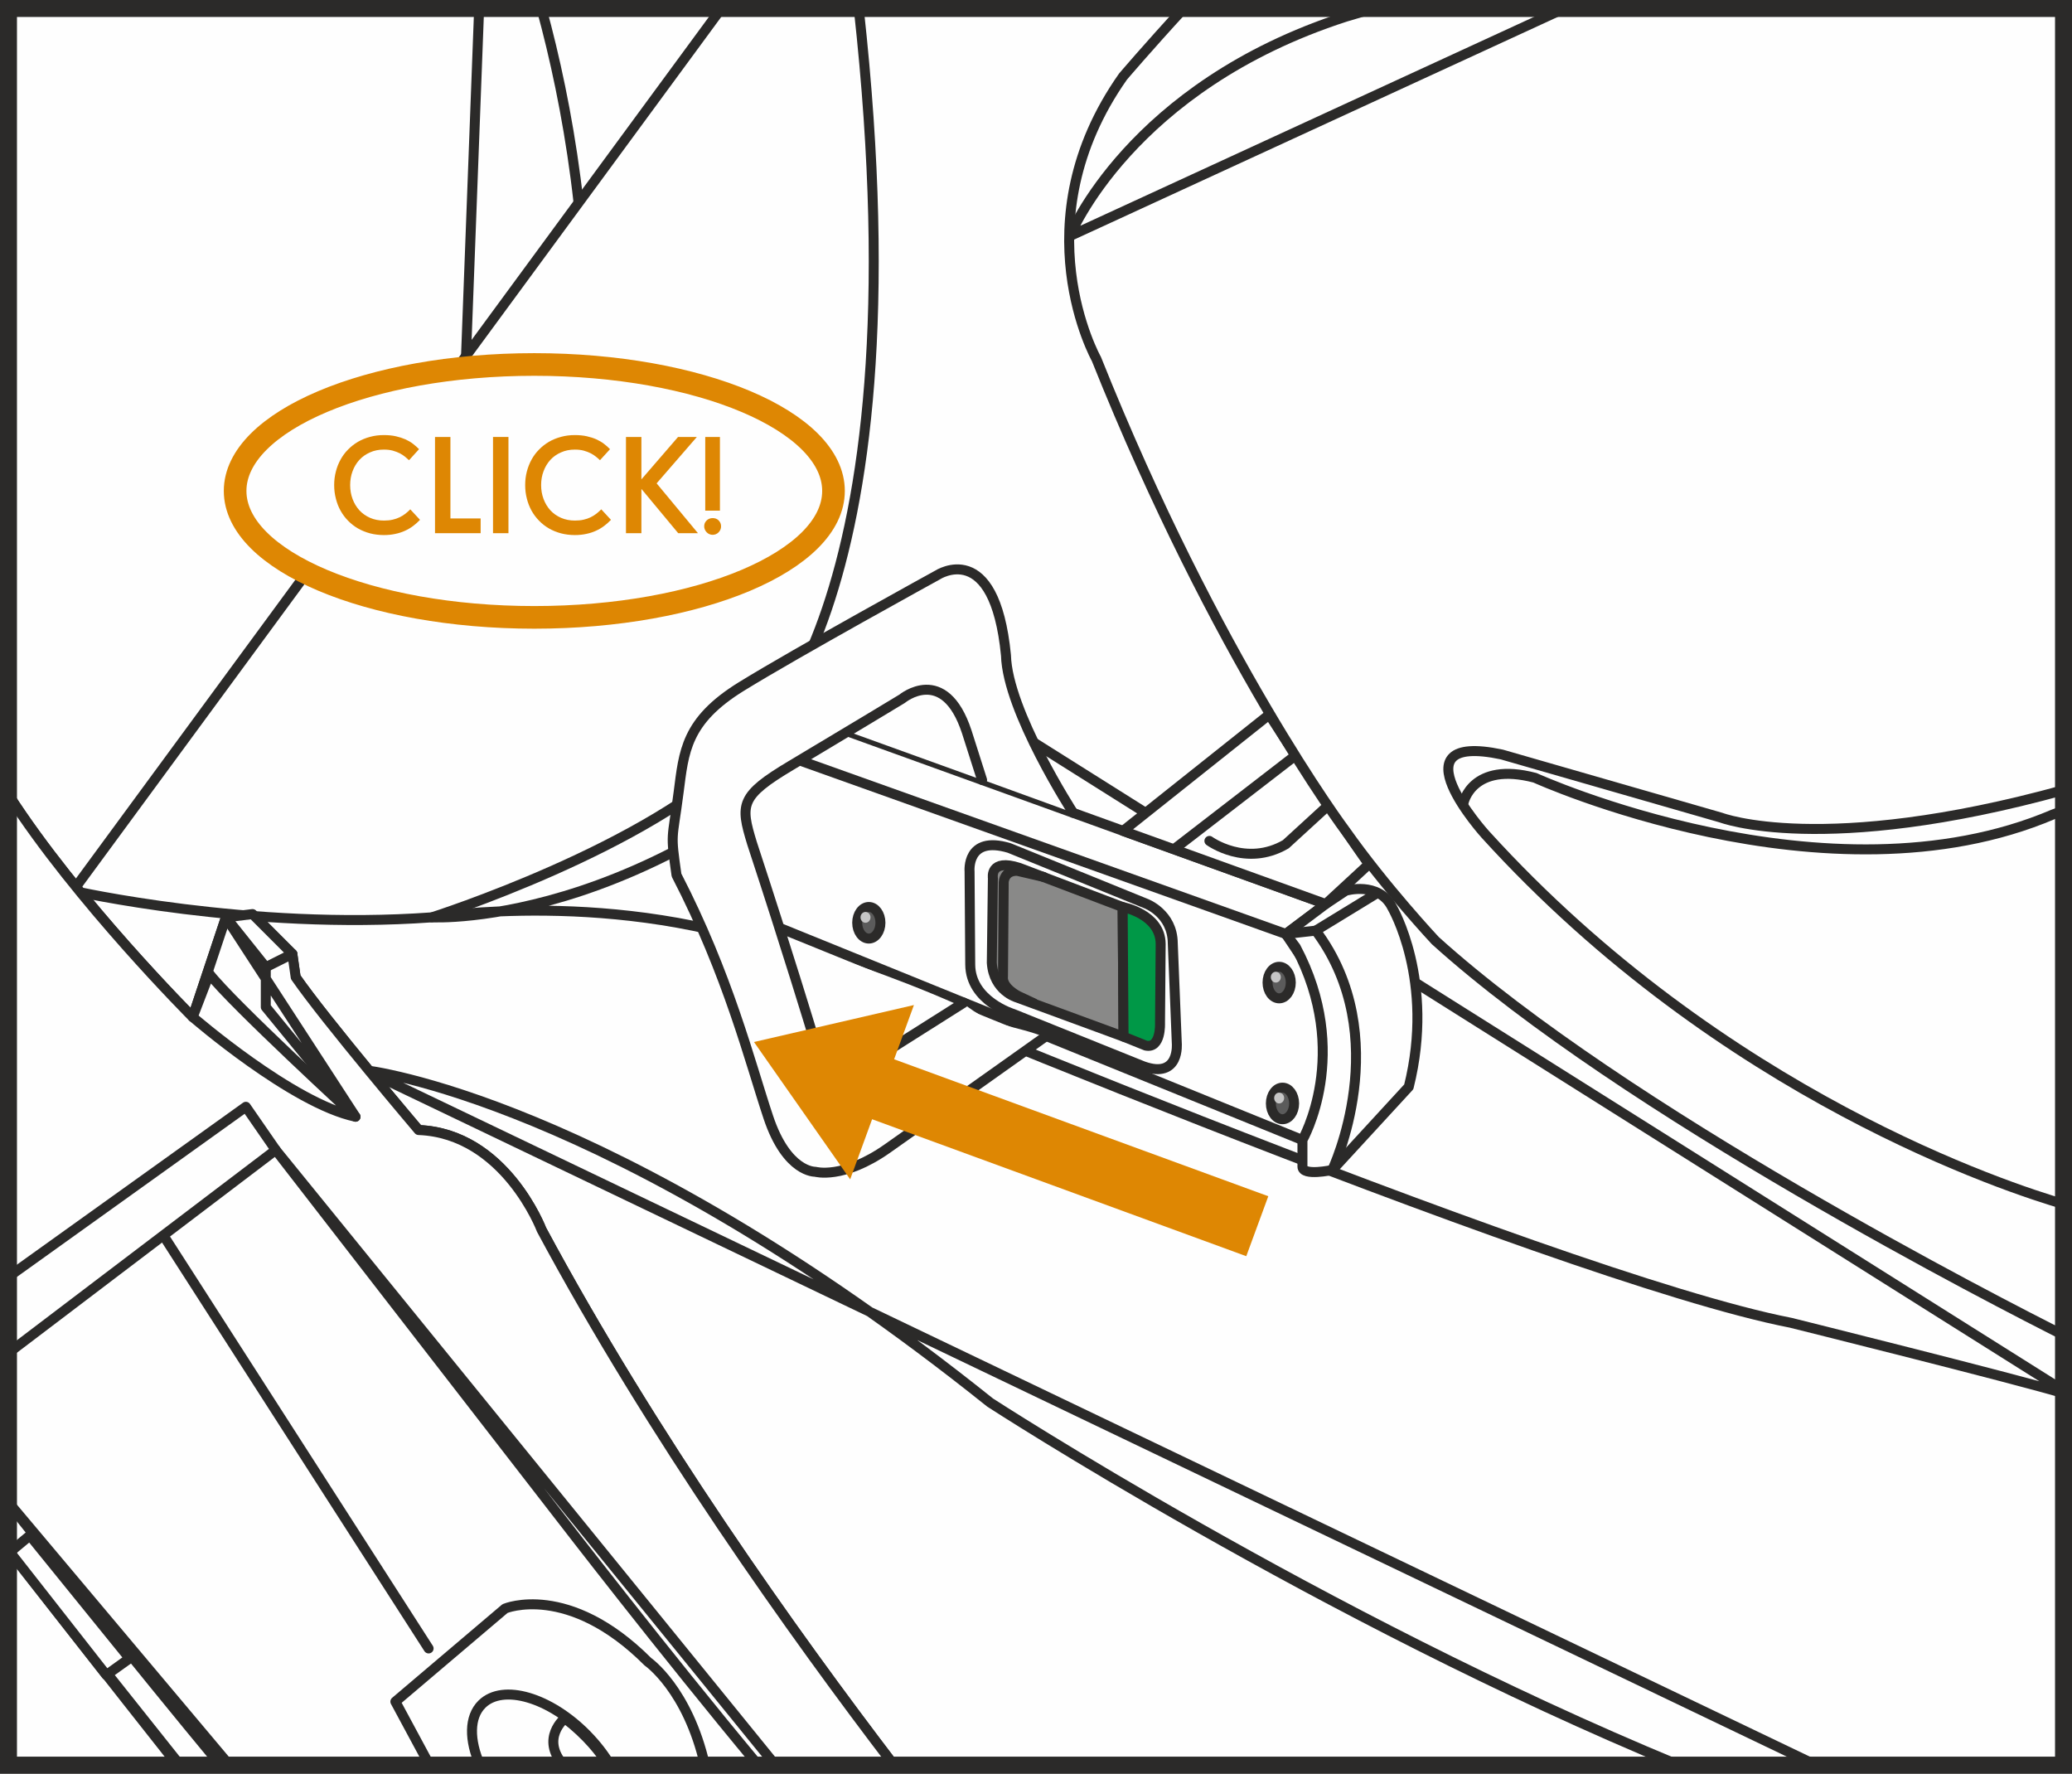 <?xml version="1.0" encoding="UTF-8"?>
<!DOCTYPE svg PUBLIC "-//W3C//DTD SVG 1.1//EN" "http://www.w3.org/Graphics/SVG/1.1/DTD/svg11.dtd">
<!-- Creator: CorelDRAW 2018 (64-Bit) -->
<svg xmlns="http://www.w3.org/2000/svg" xml:space="preserve" width="32.306mm" height="27.648mm" version="1.1" style="shape-rendering:geometricPrecision; text-rendering:geometricPrecision; image-rendering:optimizeQuality; fill-rule:evenodd; clip-rule:evenodd"
viewBox="0 0 876.93 750.48"
 xmlns:xlink="http://www.w3.org/1999/xlink">
 <rect x="0" y="0" width="876.93" height="750.48" fill="#333333" stroke="none"/>
 <defs>
  <style type="text/css">
   <![CDATA[
    .str1 {stroke:#2B2A29;stroke-width:7.18;stroke-miterlimit:4}
    .str2 {stroke:#DE8703;stroke-width:9.58;stroke-miterlimit:4}
    .str0 {stroke:#2B2A29;stroke-width:4.22;stroke-linecap:round;stroke-linejoin:round;stroke-miterlimit:4}
    .fil1 {fill:none;fill-rule:nonzero}
    .fil0 {fill:#FEFEFE;fill-rule:nonzero}
    .fil5 {fill:#C6C6C6;fill-rule:nonzero}
    .fil2 {fill:#898988;fill-rule:nonzero}
    .fil4 {fill:#5B5B5B;fill-rule:nonzero}
    .fil3 {fill:#009847;fill-rule:nonzero}
    .fil6 {fill:#DE8703;fill-rule:nonzero}
   ]]>
  </style>
 </defs>
 <g id="Слой_x0020_1">
  <path class="fil0" d="M378.32 746.89c-42.45,-55.54 -102.27,-139.32 -149.11,-226.54 0,0 -15.47,-40.78 -52.03,-42.19 0,0 -39.38,-46.4 -52.04,-64.67l-1.41 -9.85 -16.87 -16.88 -11.25 1.41 -14.06 42.19c0,0 -49.13,-49.13 -77.96,-94.09l0 -332.68 869.75 0 0 743.3 -495.02 0z"/>
  <path class="fil1 str0" d="M378.32 746.89c-42.45,-55.54 -102.27,-139.32 -149.11,-226.54 0,0 -15.47,-40.78 -52.03,-42.19 0,0 -39.38,-46.4 -52.04,-64.67l-1.41 -9.85 -16.87 -16.88 -11.25 1.41 -14.06 42.19c0,0 -49.13,-49.13 -77.96,-94.09"/>
  <path class="fil0" d="M229.18 3.59c22.18,81.18 40.81,226.48 -40.75,380.35l14.35 -380.35 26.4 0z"/>
  <path class="fil1 str0" d="M229.18 3.59c22.18,81.18 40.81,226.48 -40.75,380.35l14.35 -380.35"/>
  <path class="fil0" d="M30.93 376.91c0,0 74.53,16.87 151.87,11.25 0,0 92.81,-29.53 132.19,-70.32 0,0 77.02,-55.39 48.45,-314.26l-58.18 0 -274.32 373.32z"/>
  <path class="fil1 str0" d="M30.93 376.91c0,0 74.53,16.87 151.87,11.25 0,0 92.81,-29.53 132.19,-70.32 0,0 77.02,-55.39 48.45,-314.26m-58.18 0l-274.32 373.32"/>
  <path class="fil0" d="M873.34 589.52c-22.04,-6.54 -115.4,-29.8 -115.4,-29.8 -101.25,-19.68 -423.27,-156.08 -423.27,-156.08 -73.12,-28.12 -151.87,-15.48 -151.87,-15.48 0,0 101.25,5.63 202.49,-106.87l488.04 307.11 0 1.12z"/>
  <path class="fil1 str0" d="M873.34 589.52c-22.04,-6.54 -115.4,-29.8 -115.4,-29.8 -101.25,-19.68 -423.27,-156.08 -423.27,-156.08 -73.12,-28.12 -151.87,-15.48 -151.87,-15.48 0,0 101.25,5.63 202.49,-106.87l488.04 307.11"/>
  <path class="fil0" d="M154.68 452.85c0,0 102.66,11.25 264.36,140.62 0,0 139.74,90.78 291.46,153.42l58.1 0 -613.93 -294.04z"/>
  <path class="fil1 str0" d="M154.68 452.85c0,0 102.66,11.25 264.36,140.62 0,0 139.74,90.78 291.46,153.42m58.1 0l-613.93 -294.04"/>
  <path class="fil0" d="M378.31 746.89c-42.45,-55.54 -102.27,-139.32 -149.11,-226.54 0,0 -15.47,-40.78 -52.03,-42.19 0,0 -39.38,-46.4 -52.03,-64.67l-1.41 -9.85 -16.87 -16.87 -11.25 1.4 -14.06 42.19c0,0 -49.13,-49.13 -77.97,-94.08l0 410.62 374.72 0z"/>
  <path class="fil1 str0" d="M378.31 746.89c-42.45,-55.54 -102.27,-139.32 -149.11,-226.54 0,0 -15.47,-40.78 -52.03,-42.19 0,0 -39.38,-46.4 -52.03,-64.67l-1.41 -9.85 -16.87 -16.87 -11.25 1.4 -14.06 42.19c0,0 -49.13,-49.13 -77.97,-94.08"/>
  <path class="fil0" d="M150.46 472.53c0,0 -52.03,-47.81 -61.87,-60.46l-7.03 18.28c0,0 42.18,36.56 68.9,42.18z"/>
  <path class="fil1 str0" d="M150.46 472.53c0,0 -52.03,-47.81 -61.87,-60.46l-7.03 18.28c0,0 42.18,36.56 68.9,42.18z"/>
  <polygon class="fil0 str0" points="150.46,472.53 112.49,426.13 112.49,409.26 95.62,388.16 "/>
  <line class="fil1 str0" x1="112.49" y1="409.26" x2="123.74" y2= "403.63" />
  <polygon class="fil0" points="3.59,572.46 116.71,486.6 104.06,468.32 3.59,540.27 "/>
  <polyline class="fil1 str0" points="3.59,572.46 116.71,486.6 104.06,468.32 3.59,540.27 "/>
  <path class="fil0" d="M116.71 486.6l120.93 156.09c0,0 42.95,55.8 83.26,104.21l7.29 0 -211.49 -260.29z"/>
  <path class="fil1 str0" d="M116.71 486.6l120.93 156.09c0,0 42.95,55.8 83.26,104.21m7.29 0l-211.49 -260.29"/>
  <line class="fil1 str0" x1="70.31" y1="524.56" x2="181.4" y2= "697.52" />
  <path class="fil0" d="M181.8 746.89l-14.47 -26.87 46.41 -39.38c0,0 26.72,-11.24 60.46,22.5 0,0 16.82,11.66 24.14,43.74l-116.54 0z"/>
  <path class="fil1 str0" d="M181.8 746.89l-14.47 -26.87 46.41 -39.38c0,0 26.72,-11.24 60.46,22.5 0,0 16.82,11.66 24.14,43.74"/>
  <path class="fil0" d="M248.33 734.08c4.02,4.09 7.37,8.44 9.97,12.81l-55.11 0c-4.66,-10.51 -4.74,-20.37 0.81,-25.82 8.87,-8.71 28.72,-2.88 44.34,13.01z"/>
  <path class="fil1 str0" d="M248.33 734.08c4.02,4.09 7.37,8.44 9.97,12.81m-55.11 0c-4.66,-10.51 -4.74,-20.37 0.81,-25.82 8.87,-8.71 28.72,-2.88 44.34,13.01"/>
  <path class="fil0" d="M239.05 727.06c0,0 -10.54,8.44 -0.58,19.83l19 0c-3.3,-5.33 -8.99,-12.58 -18.42,-19.83z"/>
  <path class="fil1 str0" d="M239.05 727.06c0,0 -10.54,8.44 -0.58,19.83m19 0c-3.3,-5.33 -8.99,-12.58 -18.42,-19.83"/>
  <path class="fil0" d="M3.59 635.96c12.23,15.38 53.51,67.17 89.76,110.93l3.73 0 -93.49 -111.18 0 0.26z"/>
  <path class="fil1 str0" d="M3.59 635.96c12.23,15.38 53.51,67.17 89.76,110.93m3.73 0l-93.49 -111.18"/>
  <path class="fil0" d="M3.59 655.72c10.52,13.47 42.46,54.33 71.59,91.16l1.02 0 -72.61 -91.25 0 0.09z"/>
  <path class="fil1 str0" d="M3.59 655.72c10.52,13.47 42.46,54.33 71.59,91.16m1.02 0l-72.61 -91.25"/>
  <polygon class="fil0" points="4.22,656.75 12.65,649.72 54.83,701.74 45,708.77 "/>
  <polygon class="fil1 str0" points="4.22,656.75 12.65,649.72 54.83,701.74 45,708.77 "/>
  <path class="fil0" d="M301.62 381.13l249.6 101.25c0,0 28.12,-33.75 -1.41,-78.74l-5.62 -8.44 16.87 -12.66 -202.5 -73.12c0,0 -53.43,10.54 -56.95,71.72z"/>
  <path class="fil1 str0" d="M301.62 381.13l249.6 101.25c0,0 28.12,-33.75 -1.41,-78.74l-5.62 -8.44 16.87 -12.66 -202.5 -73.12c0,0 -53.43,10.54 -56.95,71.72z"/>
  <line class="fil1 str0" x1="544.19" y1="395.19" x2="327.35" y2= "317.81" />
  <path class="fil1 str0" d="M428.89 429.05c0,0 -18.16,-5.43 -18.26,-20.89l-0.28 -39.38c0,0 -1.51,-15.46 16.81,-9.96l57.82 23.5c0,0 11.28,4.14 11.37,16.8l1.7 42.18c0,0 1.51,15.46 -14.16,9.88l-54.99 -22.12z"/>
  <path class="fil2" d="M430.41 422.08c0,0 -9.86,-2.74 -10.65,-14.69l0.46 -35.86c0,0 -1.47,-8.43 11.21,-4.3l43.7 16.58 0.39 54.84 -45.11 -16.57z"/>
  <path class="fil1 str0" d="M430.41 422.08c0,0 -9.86,-2.74 -10.65,-14.69l0.46 -35.86c0,0 -1.47,-8.43 11.21,-4.3l43.7 16.58 0.39 54.84 -45.11 -16.57z"/>
  <path class="fil3" d="M475.14 383.8c0,0 15.99,2.96 16.09,15.61l-0.28 33.5c0,0 0.51,10.92 -6.05,9.51l-9.38 -3.77 -0.38 -54.84z"/>
  <path class="fil1 str0" d="M475.14 383.8c0,0 15.99,2.96 16.09,15.61l-0.28 33.5c0,0 0.51,10.92 -6.05,9.51l-9.38 -3.77 -0.38 -54.84z"/>
  <path class="fil0" d="M561.07 382.54l8.44 -5.62c0,0 14.07,-4.22 19.69,7.03 0,0 18.28,30.93 7.03,75.94l-32.34 35.15c0,0 -12.66,2.8 -12.66,-1.41l0 -11.25c0,0 21.1,-36.56 -2.81,-81.56l-4.21 -5.62 16.87 -12.66z"/>
  <path class="fil1 str0" d="M561.07 382.54l8.44 -5.62c0,0 14.07,-4.22 19.69,7.03 0,0 18.28,30.93 7.03,75.94l-32.34 35.15c0,0 -12.66,2.8 -12.66,-1.41l0 -11.25c0,0 21.1,-36.56 -2.81,-81.56l-4.21 -5.62 16.87 -12.66z"/>
  <path class="fil1 str0" d="M563.88 495.03c0,0 26.72,-56.25 -7.03,-101.25l25.31 -15.46"/>
  <line class="fil1 str0" x1="556.85" y1="393.79" x2="544.19" y2= "395.19" />
  <path class="fil4" d="M547.71 466.91c0,3.69 -2.2,6.68 -4.92,6.68 -2.72,0 -4.92,-3 -4.92,-6.68 0,-3.69 2.2,-6.69 4.92,-6.69 2.72,0 4.92,3 4.92,6.69z"/>
  <path class="fil1 str0" d="M547.71 466.91c0,3.69 -2.2,6.68 -4.92,6.68 -2.72,0 -4.92,-3 -4.92,-6.68 0,-3.69 2.2,-6.69 4.92,-6.69 2.72,0 4.92,3 4.92,6.69z"/>
  <path class="fil5" d="M543.49 464.62c0,-1.26 -0.95,-2.29 -2.11,-2.29 -1.17,0 -2.12,1.02 -2.12,2.29 0,1.26 0.95,2.29 2.12,2.29 1.16,0 2.11,-1.03 2.11,-2.29z"/>
  <path class="fil4" d="M546.3 415.76c0,3.69 -2.2,6.68 -4.92,6.68 -2.72,0 -4.92,-3 -4.92,-6.68 0,-3.69 2.2,-6.68 4.92,-6.68 2.72,0 4.92,3 4.92,6.68z"/>
  <path class="fil1 str0" d="M546.3 415.76c0,3.69 -2.2,6.68 -4.92,6.68 -2.72,0 -4.92,-3 -4.92,-6.68 0,-3.69 2.2,-6.68 4.92,-6.68 2.72,0 4.92,3 4.92,6.68z"/>
  <path class="fil5" d="M542.08 413.47c0,-1.26 -0.95,-2.29 -2.11,-2.29 -1.17,0 -2.12,1.03 -2.12,2.29 0,1.26 0.95,2.29 2.12,2.29 1.16,0 2.11,-1.02 2.11,-2.29z"/>
  <path class="fil4" d="M372.63 390.45c0,3.69 -2.2,6.69 -4.92,6.69 -2.72,0 -4.92,-3 -4.92,-6.69 0,-3.69 2.2,-6.68 4.92,-6.68 2.72,0 4.92,3 4.92,6.68z"/>
  <path class="fil1 str0" d="M372.63 390.45c0,3.69 -2.2,6.69 -4.92,6.69 -2.72,0 -4.92,-3 -4.92,-6.69 0,-3.69 2.2,-6.68 4.92,-6.68 2.72,0 4.92,3 4.92,6.68z"/>
  <path class="fil5" d="M368.42 388.16c0,-1.26 -0.95,-2.29 -2.11,-2.29 -1.17,0 -2.11,1.03 -2.11,2.29 0,1.26 0.95,2.29 2.11,2.29 1.16,0 2.11,-1.03 2.11,-2.29z"/>
  <path class="fil0" d="M579.35 365.66l-18.28 16.87 -85.78 -30.93 61.88 -49.22c0,0 30.93,47.82 42.18,63.28z"/>
  <path class="fil1 str0" d="M579.35 365.66l-18.28 16.87 -85.78 -30.93 61.88 -49.22c0,0 30.93,47.82 42.18,63.28z"/>
  <line class="fil1 str0" x1="497.79" y1="358.63" x2="547.01" y2= "320.66" />
  <path class="fil1 str0" d="M511.85 355.82c0,0 15.47,11.25 32.34,1.41l16.88 -15.46"/>
  <path class="fil0" d="M873.34 564.96c-25.86,-12.99 -185.87,-94.7 -265.87,-166.95 0,0 -21.09,-22.5 -37.97,-46.4 0,0 -54.84,-73.12 -105.46,-199.68 0,0 -32.34,-57.65 11.25,-119.53 0,0 10.53,-12.38 25.67,-28.81l372.38 0 0 561.37z"/>
  <path class="fil1 str0" d="M873.34 564.96c-25.86,-12.99 -185.87,-94.7 -265.87,-166.95 0,0 -21.09,-22.5 -37.97,-46.4 0,0 -54.84,-73.12 -105.46,-199.68 0,0 -32.34,-57.65 11.25,-119.53 0,0 10.53,-12.38 25.67,-28.81"/>
  <path class="fil0" d="M452.79 99.89c0,0 25.31,-63.28 116.71,-92.81l11.81 -3.49 80.69 0 -209.21 96.3z"/>
  <path class="fil1 str0" d="M452.79 99.89c0,0 25.31,-63.28 116.71,-92.81l11.81 -3.49m80.69 0l-209.21 96.3"/>
  <path class="fil0" d="M873.34 509.5c-22.28,-6.47 -144.24,-45.79 -244.77,-156.5 0,0 -39.38,-43.59 7.03,-33.75l92.81 26.72c0,0 42.94,16.48 144.94,-11.66l0 175.19z"/>
  <path class="fil1 str0" d="M873.34 509.5c-22.28,-6.47 -144.24,-45.79 -244.77,-156.5 0,0 -39.38,-43.59 7.03,-33.75l92.81 26.72c0,0 42.94,16.48 144.94,-11.66"/>
  <path class="fil1 str0" d="M619.42 339.65c0,0 3.52,-17.58 30.23,-10.54 0,0 123.75,56.24 219.37,15.46l4.32 -1.54"/>
  <path class="fil0" d="M409.17 309.66l6.48 20.36 -56.24 -20.31c7.38,-4.43 22.41,-14.02 22.41,-14.02 0,0 17.84,-14.89 27.35,13.97z"/>
  <path class="fil0" d="M405.21 425.07l-25.38 16.93c-30.79,20.48 -36.21,-5.31 -36.21,-5.31 0,0 -1.77,-8.94 -11.77,-40.1 22.75,9.67 43.28,15.18 73.35,28.48z"/>
  <path class="fil0" d="M366.27 491.27c-13.37,6.64 -21.38,4.34 -21.38,4.34 -0.28,0.01 -12.07,0.15 -19.83,-23.04 -2.8,-8.33 -5.72,-18.32 -9.33,-29.59 -3.38,-10.57 -7.34,-22.31 -12.32,-34.91 -4.72,-11.94 -13.72,-23.44 -17.22,-38 -3.75,-15.6 -1.69,-13.88 1.03,-34.85 2.23,-17.12 2.91,-30.16 26.63,-44.78 23.72,-14.61 82.92,-47.14 82.92,-47.14 0,0 15.68,-10.31 24.31,11.8 2.08,5.33 3.76,12.52 4.69,22.19 0.58,23.62 27.65,66.3 27.65,66.3l-37.91 -13.77 0 -0.03 -6.48 -20.33c-9.51,-28.86 -27.35,-13.97 -27.35,-13.97 0,0 -4.96,2.99 -12.34,7.42l-0.03 0c-4.09,2.47 -8.91,5.37 -14.08,8.47 -5.1,3.05 -10.53,6.3 -15.88,9.5 -1.53,0.93 -3.1,1.85 -4.61,2.76 -21.68,12.92 -21.59,16.57 -16.6,32.92 3.28,9.97 6.32,19.36 9.07,27.95 10.01,31.15 16.28,51.97 16.28,51.97 0,0 5.42,25.79 36.21,5.31l27.74 -17.43c13.12,10.78 21.79,9.14 35.51,14.77 0,0 -48.82,33.49 -67.56,46.67 -3.27,2.28 -6.31,4.09 -9.12,5.46z"/>
  <path class="fil1 str0" d="M454.2 343.95c0,0 -27.86,-43.03 -28.44,-66.65 -4.86,-49.87 -29.01,-33.97 -29.01,-33.97 0,0 -59.19,32.5 -82.92,47.12 -23.72,14.61 -24.4,27.67 -26.62,44.79 -2.72,20.98 -3.52,16.46 -0.89,35.05 21.95,42.41 31.03,78.99 38.87,102.48 7.85,23.5 19.84,23.04 19.84,23.04 0,0 11.71,3.4 30.48,-9.78 18.76,-13.18 67.19,-47.59 67.19,-47.59"/>
  <path class="fil1 str0" d="M407.91 424.25l-28.09 17.76c-30.78,20.46 -36.2,-5.32 -36.2,-5.32 0,0 -10.23,-33.88 -25.36,-79.92 -4.99,-16.37 -5.07,-20.02 16.6,-32.92 21.67,-12.9 46.93,-28.17 46.93,-28.17 0,0 17.87,-14.88 27.37,13.98l6.49 20.37"/>
  <path class="fil1 str0" d="M437.46 424.49l-6.5 -3.04c0,0 -7.02,-3.43 -6.47,-8.24l0.31 -39.96c0,0 0.14,-4.92 5.75,-4.77l11.14 2.58"/>
  <polygon class="fil1 str1" points="3.59,746.89 873.34,746.89 873.34,3.59 3.59,3.59 "/>
  <polygon class="fil6" points="319.11,440.91 386.8,425.27 378.42,448.22 536.78,506.17 527.46,531.54 369.1,473.59 359.82,499.02 "/>
  <path class="fil0" d="M352.76 207.73c0,29.54 -56.69,53.5 -126.62,53.5 -69.93,0 -126.63,-23.96 -126.63,-53.5 0,-29.55 56.7,-53.51 126.63,-53.51 69.94,0 126.62,23.96 126.62,53.51z"/>
  <path class="fil1 str2" d="M352.76 207.73c0,29.54 -56.69,53.5 -126.62,53.5 -69.93,0 -126.63,-23.96 -126.63,-53.5 0,-29.55 56.7,-53.51 126.63,-53.51 69.94,0 126.62,23.96 126.62,53.51z"/>
  <path class="fil6" d="M177.76 219.96c-0.9,0.95 -1.88,1.81 -2.92,2.6 -1.05,0.78 -2.21,1.48 -3.46,2.03 -1.25,0.58 -2.62,1.02 -4.08,1.32 -1.47,0.33 -3.08,0.49 -4.83,0.49 -2.06,0 -4.01,-0.25 -5.85,-0.72 -1.84,-0.5 -3.53,-1.18 -5.11,-2.08 -1.55,-0.9 -2.95,-1.98 -4.19,-3.26 -1.25,-1.27 -2.31,-2.68 -3.17,-4.24 -0.88,-1.56 -1.54,-3.27 -2,-5.11 -0.48,-1.83 -0.72,-3.74 -0.72,-5.75 0,-1.99 0.24,-3.91 0.72,-5.73 0.46,-1.8 1.12,-3.49 2,-5.07 0.86,-1.56 1.91,-2.99 3.17,-4.24 1.25,-1.27 2.64,-2.36 4.19,-3.27 1.57,-0.91 3.27,-1.6 5.11,-2.09 1.84,-0.51 3.79,-0.75 5.85,-0.75 1.88,0 3.57,0.16 5.06,0.5 1.5,0.34 2.85,0.78 4.07,1.31 1.22,0.57 2.28,1.17 3.22,1.91 0.93,0.72 1.78,1.46 2.53,2.25l-4.24 4.66c-0.44,-0.42 -0.98,-0.9 -1.61,-1.41 -0.63,-0.53 -1.38,-1.02 -2.24,-1.48 -0.88,-0.45 -1.88,-0.83 -2.99,-1.15 -1.12,-0.31 -2.4,-0.45 -3.81,-0.45 -2.13,0 -4.09,0.38 -5.85,1.18 -1.76,0.77 -3.26,1.82 -4.52,3.18 -1.22,1.35 -2.19,2.94 -2.87,4.78 -0.68,1.8 -1.02,3.76 -1.02,5.87 0,2.11 0.34,4.07 1.02,5.9 0.69,1.83 1.66,3.42 2.87,4.76 1.26,1.37 2.76,2.41 4.52,3.2 1.76,0.77 3.72,1.16 5.87,1.16 1.38,0 2.61,-0.12 3.71,-0.38 1.08,-0.24 2.07,-0.59 2.98,-1.03 0.9,-0.43 1.7,-0.95 2.42,-1.5 0.73,-0.58 1.41,-1.19 2.05,-1.84l4.13 4.45z"/>
  <polygon class="fil6" points="184.11,184.9 190.63,184.9 190.63,219.37 203.42,219.37 203.42,225.61 184.11,225.61 "/>
  <polygon class="fil6" points="208.66,225.61 215.19,225.61 215.19,184.89 208.66,184.89 "/>
  <path class="fil6" d="M258.58 219.96c-0.91,0.95 -1.88,1.81 -2.92,2.6 -1.05,0.78 -2.2,1.48 -3.46,2.03 -1.25,0.58 -2.61,1.02 -4.08,1.32 -1.47,0.33 -3.08,0.49 -4.83,0.49 -2.06,0 -4.01,-0.25 -5.84,-0.72 -1.84,-0.5 -3.55,-1.18 -5.11,-2.08 -1.55,-0.9 -2.95,-1.98 -4.18,-3.26 -1.25,-1.27 -2.31,-2.68 -3.18,-4.24 -0.87,-1.56 -1.53,-3.27 -2,-5.11 -0.48,-1.83 -0.71,-3.74 -0.71,-5.75 0,-1.99 0.23,-3.91 0.71,-5.73 0.47,-1.8 1.13,-3.49 2,-5.07 0.87,-1.56 1.92,-2.99 3.18,-4.24 1.24,-1.27 2.63,-2.36 4.18,-3.27 1.56,-0.91 3.28,-1.6 5.11,-2.09 1.83,-0.51 3.78,-0.75 5.84,-0.75 1.88,0 3.55,0.16 5.07,0.5 1.5,0.34 2.86,0.78 4.06,1.31 1.2,0.57 2.28,1.17 3.23,1.91 0.94,0.72 1.78,1.46 2.53,2.25l-4.25 4.66c-0.44,-0.42 -0.97,-0.9 -1.61,-1.41 -0.63,-0.53 -1.38,-1.02 -2.24,-1.48 -0.88,-0.45 -1.87,-0.83 -3,-1.15 -1.12,-0.31 -2.39,-0.45 -3.8,-0.45 -2.13,0 -4.07,0.38 -5.84,1.18 -1.77,0.77 -3.27,1.82 -4.52,3.18 -1.22,1.35 -2.19,2.94 -2.87,4.78 -0.69,1.8 -1.03,3.76 -1.03,5.87 0,2.11 0.34,4.07 1.03,5.9 0.68,1.83 1.65,3.42 2.87,4.76 1.25,1.37 2.75,2.41 4.52,3.2 1.77,0.77 3.73,1.16 5.86,1.16 1.38,0 2.62,-0.12 3.72,-0.38 1.08,-0.24 2.08,-0.59 2.98,-1.03 0.88,-0.43 1.7,-0.95 2.42,-1.5 0.73,-0.58 1.4,-1.19 2.06,-1.84l4.11 4.45z"/>
  <polygon class="fil6" points="271.46,206.87 271.46,225.6 264.93,225.6 264.93,184.89 271.46,184.89 271.46,202.84 286.97,184.89 294.93,184.89 277.9,204.52 295.39,225.6 287.03,225.6 "/>
  <path class="fil6" d="M301.62 226.3c-0.5,0 -0.96,-0.1 -1.38,-0.28 -0.45,-0.19 -0.82,-0.44 -1.14,-0.78 -0.33,-0.34 -0.6,-0.73 -0.78,-1.15 -0.2,-0.42 -0.29,-0.87 -0.29,-1.38 0,-0.49 0.09,-0.95 0.26,-1.38 0.2,-0.42 0.46,-0.8 0.78,-1.11 0.31,-0.33 0.71,-0.56 1.16,-0.75 0.43,-0.17 0.9,-0.25 1.4,-0.25 0.49,0 0.96,0.08 1.39,0.24 0.44,0.18 0.81,0.41 1.13,0.73 0.31,0.33 0.55,0.69 0.75,1.11 0.19,0.44 0.28,0.9 0.28,1.41 0,0.51 -0.09,0.97 -0.28,1.39 -0.2,0.44 -0.45,0.81 -0.77,1.15 -0.33,0.33 -0.69,0.58 -1.14,0.77 -0.42,0.17 -0.89,0.28 -1.36,0.28zm-3.14 -41.4l6.22 0 0 31.18 -6.22 0 0 -31.18z"/>
 </g>
</svg>
